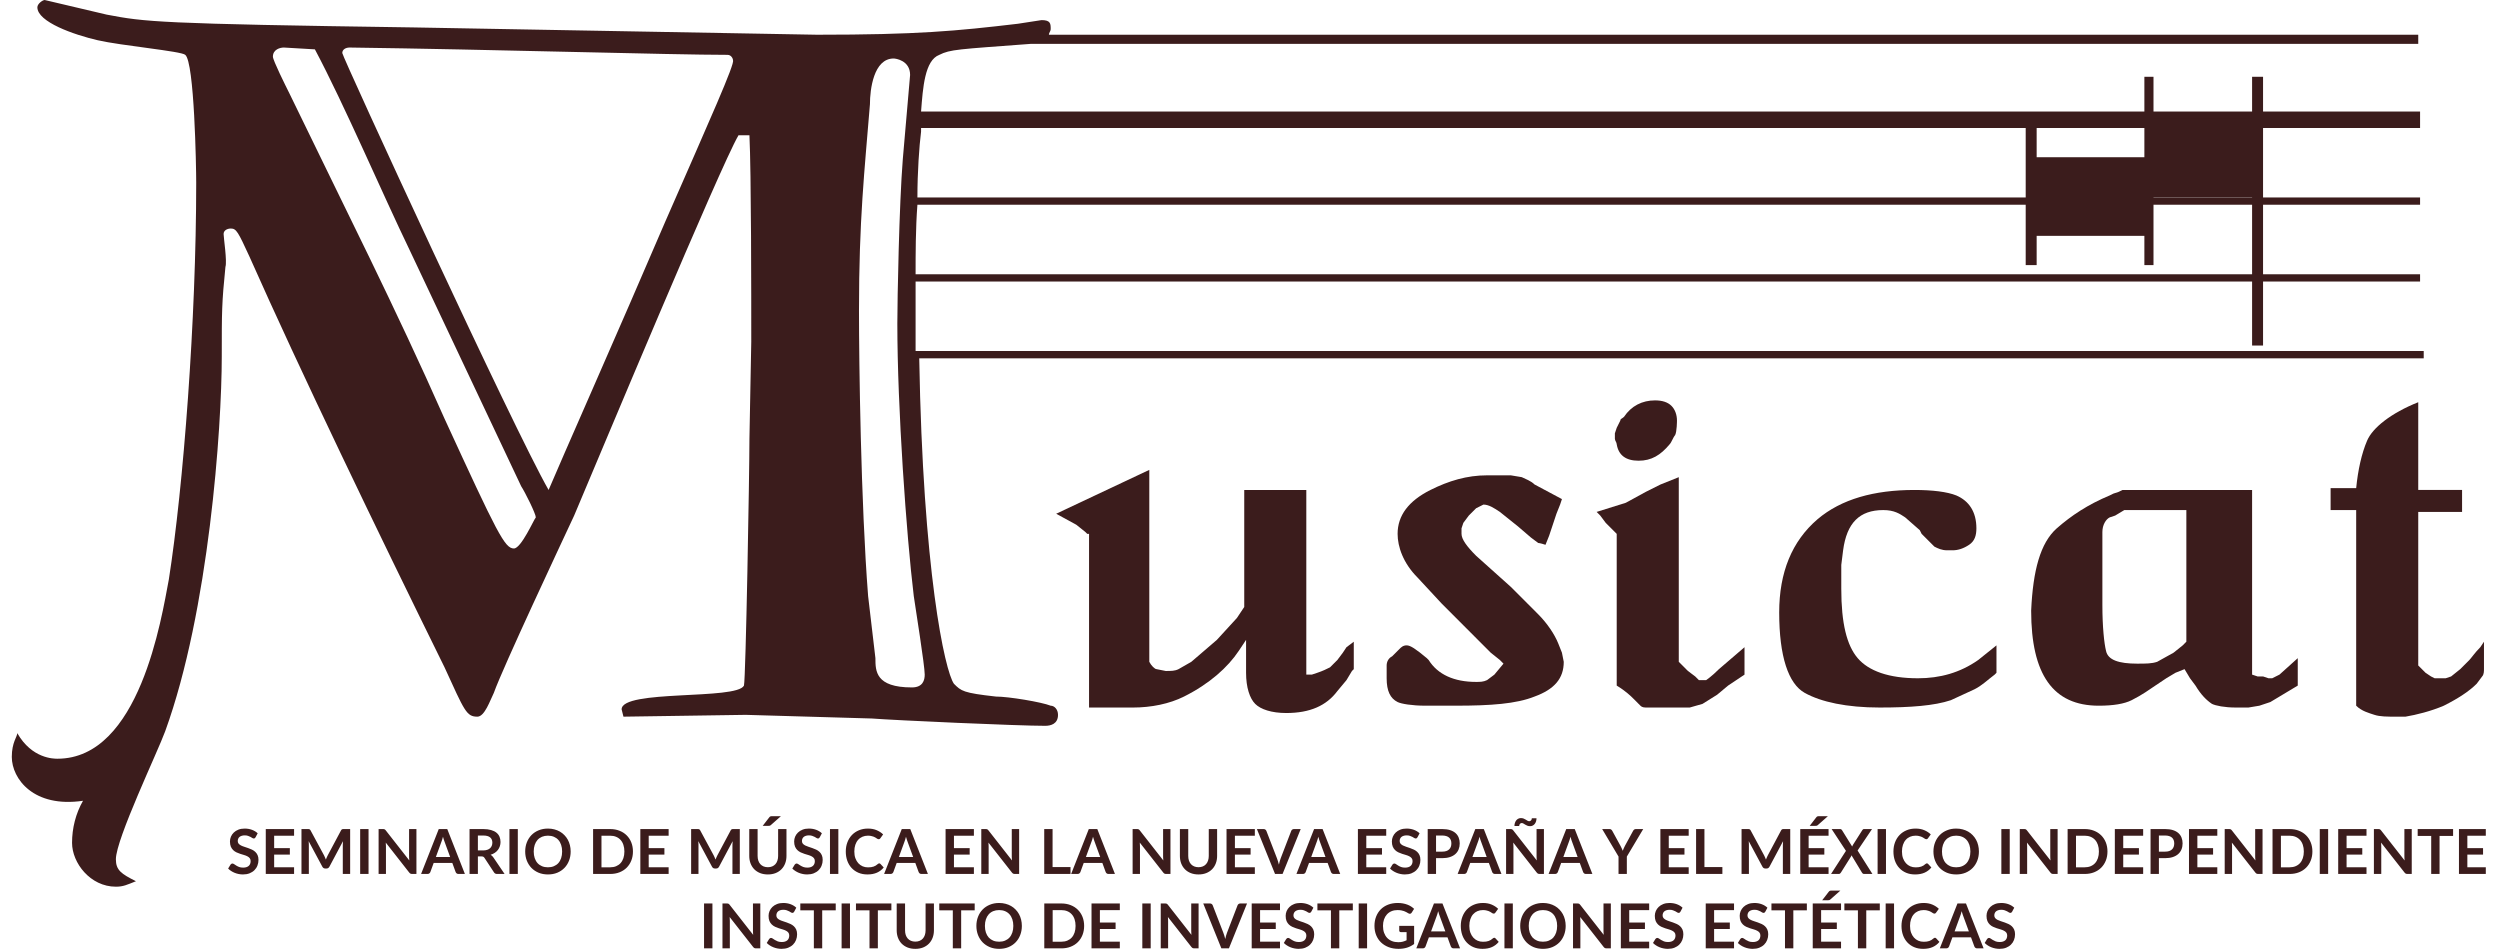 <svg width="168" height="64" viewBox="0 0 168 64" fill="none" xmlns="http://www.w3.org/2000/svg">
<g clip-path="url(#clip0_1495_18)">
<path d="M63.123 3.686C63.859 3.317 64.35 3.317 69.257 2.949C69.38 2.949 69.503 2.949 69.748 2.949H162.506V2.334H70.484C70.484 2.211 70.607 2.089 70.607 1.966C70.607 1.597 70.607 1.351 69.994 1.351L68.398 1.597C64.227 2.089 61.65 2.334 54.902 2.334L27.786 1.843C10.609 1.597 9.75 1.474 7.173 0.983L3.002 0C2.879 0 2.511 0.246 2.511 0.491C2.511 1.474 4.965 2.334 6.56 2.703C8.155 3.071 12.204 3.44 12.449 3.686C13.063 4.177 13.185 11.18 13.185 12.286C13.185 21.5 12.326 32.68 11.345 38.946C10.854 41.526 9.382 50.986 3.86 50.986C3.615 50.986 2.143 50.986 1.161 49.266C1.161 49.512 0.793 49.88 0.793 50.863C0.793 52.338 2.265 54.303 5.578 53.812C5.087 54.672 4.842 55.655 4.842 56.638C4.842 57.989 6.069 59.586 7.787 59.586C8.278 59.586 8.523 59.463 9.136 59.218C8.155 58.726 7.787 58.48 7.787 57.743C7.787 56.392 10.609 50.495 11.1 49.143C14.044 41.035 14.903 28.749 14.903 23.957C14.903 20.886 14.903 20.394 15.149 17.937C15.271 17.569 15.026 15.972 15.026 15.726C15.026 15.48 15.271 15.357 15.517 15.357C15.885 15.357 16.007 15.603 16.744 17.2C20.179 24.94 25.332 35.629 29.872 44.843C31.222 47.792 31.344 48.16 32.081 48.16C32.571 48.16 32.939 47.055 33.185 46.563C33.798 44.843 37.724 36.489 38.583 34.646C40.301 30.592 48.399 11.18 49.626 9.092H50.362C50.485 11.549 50.485 20.026 50.485 22.974L50.362 29.486C50.362 31.82 50.117 45.58 49.994 46.072C49.503 47.055 41.773 46.318 41.773 47.669L41.896 48.16L50.117 48.038L58.583 48.283C60.178 48.406 68.398 48.775 70.239 48.775C70.607 48.775 71.098 48.652 71.098 48.038C71.098 47.669 70.852 47.423 70.607 47.423C69.994 47.178 67.785 46.809 66.926 46.809C64.718 46.563 64.595 46.44 64.104 45.949C63.491 45.089 62.018 38.332 61.773 24.08H162.874V23.589H61.528C61.528 22.606 61.528 21.5 61.528 20.394C61.528 20.149 61.528 19.657 61.528 18.92H162.629V18.429H61.528C61.528 17.077 61.528 15.357 61.65 13.76H162.629V13.269H61.65C61.65 11.549 61.773 9.829 61.896 8.846C61.896 8.723 61.896 8.723 61.896 8.6H162.629V7.494H61.896C62.018 5.897 62.141 4.054 63.123 3.686ZM34.535 36.858C33.921 36.858 33.43 35.875 29.872 28.134C26.559 20.64 23.246 14.129 19.443 6.266C19.197 5.774 18.339 4.054 18.339 3.809C18.339 3.317 18.829 3.194 19.075 3.194L21.161 3.317C23.124 7.003 25.7 13.023 27.541 16.832L35.025 32.68C35.271 33.049 36.007 34.523 36.007 34.769C35.884 34.892 35.025 36.858 34.535 36.858ZM44.718 14.866C41.773 21.746 37.479 31.452 36.866 32.926C34.535 28.872 23.001 3.809 23.001 3.563C23.001 3.317 23.246 3.194 23.492 3.194C32.817 3.317 45.209 3.686 48.89 3.686C49.135 3.686 49.258 3.931 49.258 4.054C49.381 4.3 47.786 7.863 44.718 14.866ZM61.282 46.195C58.828 46.195 58.828 45.089 58.828 44.229L58.337 40.052C57.847 33.786 57.724 24.326 57.724 20.886C57.724 14.743 58.092 11.549 58.46 7.003C58.46 6.02 58.706 3.931 60.055 3.931C60.178 3.931 61.159 4.054 61.159 5.037L60.669 10.689C60.423 13.76 60.301 20.149 60.301 21.746C60.301 27.397 60.914 35.997 61.405 40.052C61.528 40.912 62.141 44.72 62.141 45.335C62.141 45.703 62.018 46.195 61.282 46.195Z" fill="#3B1C1C"/>
<path d="M77.233 31.575V44.475C77.356 44.721 77.6 44.967 77.723 44.967L78.337 45.09C78.705 45.09 78.95 45.09 79.196 44.967L80.055 44.475L80.914 43.738L81.772 43.001L83.122 41.527L83.613 40.789V32.927H87.784V45.335H88.152L88.521 45.212C88.889 45.09 89.134 44.967 89.379 44.844L89.87 44.352L90.239 43.861L90.484 43.492L90.974 43.124V44.967L90.852 45.09L90.484 45.704L89.87 46.441C89.134 47.424 88.029 47.915 86.435 47.915C85.453 47.915 84.717 47.67 84.349 47.301C83.981 46.932 83.736 46.195 83.736 45.212V44.721V44.23V43.001L83.245 43.738C82.509 44.844 81.281 45.95 79.564 46.809C78.582 47.301 77.356 47.547 76.128 47.547H73.184V35.875H73.061L72.938 35.752L72.325 35.261L70.975 34.524L77.233 31.575Z" fill="#3B1C1C"/>
<path d="M99.931 31.942H100.299H101.526L102.263 32.065C102.508 32.188 102.876 32.311 103.122 32.557L104.962 33.539L104.839 33.908L104.594 34.522L104.103 35.997L103.857 36.611C103.49 36.488 103.367 36.488 103.367 36.488L102.876 36.12L102.017 35.382L100.791 34.4C100.422 34.154 100.054 33.908 99.686 33.908L99.441 34.031L99.195 34.154L98.704 34.645L98.337 35.137L98.214 35.505V35.874C98.214 36.242 98.581 36.734 99.195 37.348L101.526 39.437L103.367 41.279C103.98 41.894 104.471 42.631 104.717 43.245L104.962 43.86L105.084 44.474C105.084 45.58 104.471 46.317 103.122 46.808C101.895 47.3 100.177 47.422 97.846 47.422H96.742H96.25H95.76C94.901 47.422 94.165 47.3 93.919 47.177C93.428 46.931 93.183 46.44 93.183 45.58V45.457V44.72C93.183 44.474 93.305 44.228 93.551 44.105L93.674 43.983L93.797 43.86L93.919 43.737L94.042 43.614C94.165 43.491 94.287 43.368 94.532 43.368C94.778 43.368 95.146 43.614 95.882 44.228L96.005 44.351C96.619 45.334 97.723 45.825 99.195 45.825C99.441 45.825 99.686 45.825 99.931 45.703L100.422 45.334L101.035 44.597L100.791 44.351L100.177 43.86L99.318 43L98.459 42.14L96.864 40.542L95.269 38.822C94.287 37.84 93.919 36.734 93.919 35.874C93.919 34.645 94.655 33.662 96.128 32.925C97.354 32.311 98.581 31.942 99.931 31.942Z" fill="#3B1C1C"/>
<path d="M108.52 29.118V29.486C108.52 29.609 108.643 29.732 108.643 29.855C108.765 30.592 109.256 30.96 110.115 30.96C110.974 30.96 111.587 30.592 112.201 29.855C112.324 29.732 112.447 29.363 112.569 29.241C112.692 28.995 112.692 28.258 112.692 28.258C112.692 27.889 112.569 27.52 112.324 27.275C112.078 27.029 111.71 26.906 111.22 26.906C110.36 26.906 109.624 27.275 109.133 28.012C109.01 28.135 108.888 28.135 108.888 28.258C108.888 28.258 108.765 28.503 108.643 28.749L108.52 29.118ZM115.513 44.966C115.023 45.458 114.655 45.703 114.655 45.703H114.164L113.919 45.458L113.428 45.089L112.814 44.475V32.066L111.587 32.558L110.606 33.049L109.256 33.786L107.293 34.401L107.416 34.523L107.538 34.646L107.906 35.138L108.643 35.875V46.072C109.256 46.441 109.624 46.809 109.747 46.932L110.237 47.423C110.36 47.546 110.483 47.546 110.729 47.546H111.833H113.551L114.409 47.301L115.391 46.686L116.127 46.072L117.231 45.335V43.492L115.513 44.966Z" fill="#3B1C1C"/>
<path d="M128.642 32.926C129.869 32.926 130.851 33.049 131.464 33.294C132.323 33.663 132.814 34.4 132.814 35.506C132.814 35.997 132.691 36.366 132.323 36.611C131.955 36.857 131.587 36.98 131.218 36.98H130.851C130.483 36.98 130.237 36.857 129.992 36.734L129.133 35.874L129.01 35.629L128.029 34.769C127.661 34.523 127.292 34.277 126.556 34.277C124.961 34.277 124.103 35.137 123.857 36.98L123.734 37.963V39.56C123.734 41.894 124.103 43.369 124.838 44.229C125.575 45.089 126.925 45.58 128.887 45.58C130.36 45.58 131.71 45.212 132.936 44.352L133.55 43.86L134.163 43.369V45.212L134.041 45.334C133.55 45.703 133.182 46.072 132.691 46.317L131.096 47.054C129.992 47.423 128.397 47.546 126.311 47.546C124.103 47.546 122.385 47.177 121.28 46.563C120.176 45.949 119.562 44.106 119.562 41.157C119.562 38.454 120.422 36.366 122.139 34.892C123.734 33.54 125.943 32.926 128.642 32.926Z" fill="#3B1C1C"/>
<path d="M138.212 35.506C139.194 34.646 140.298 33.909 141.77 33.294L142.016 33.172L142.384 33.049L142.63 32.926H151.341V45.334L151.709 45.457H152.077L152.445 45.58H152.691L153.181 45.334L154.409 44.229V46.072L152.568 47.177L151.832 47.423L151.095 47.546H150.237C149.5 47.546 148.887 47.423 148.642 47.3C148.273 47.054 147.906 46.686 147.537 46.072L147.169 45.58L146.801 44.966L146.188 45.212L145.574 45.58L145.206 45.826L144.838 46.072C144.47 46.317 143.979 46.686 143.243 47.054C142.752 47.3 142.016 47.423 141.035 47.423C137.967 47.423 136.494 45.334 136.494 41.034C136.617 38.331 137.108 36.489 138.212 35.506ZM142.139 34.646L141.77 34.769C141.525 34.892 141.28 35.26 141.28 35.752V40.666C141.28 42.14 141.403 43.246 141.525 43.737C141.648 44.352 142.384 44.597 143.611 44.597C144.224 44.597 144.592 44.597 144.961 44.474L146.065 43.86L146.678 43.369L146.923 43.123V34.277H142.752L142.139 34.646Z" fill="#3B1C1C"/>
<path d="M159.071 29.608C159.439 28.748 160.666 27.765 162.506 27.028V32.925H165.451V34.4H162.506V44.72L162.997 45.211L163.365 45.457L163.61 45.58H163.978H164.347L164.715 45.457L165.328 44.966L165.942 44.351C166.065 44.228 166.31 43.86 166.678 43.491L166.923 43.123V44.966C166.923 45.089 166.923 45.334 166.8 45.457L166.432 45.949C165.942 46.44 165.205 46.931 164.224 47.423C163.365 47.791 162.383 48.037 161.647 48.16H161.279H161.034C160.42 48.16 159.929 48.16 159.562 48.037C159.193 47.914 158.702 47.791 158.335 47.423V34.277H156.617V32.803H158.335C158.457 31.574 158.702 30.468 159.071 29.608Z" fill="#3B1C1C"/>
<path d="M152.077 10.566V5.16H151.341V7.986H144.715V5.16H144.102V10.566H136.863V8.6H136.127V17.815H136.863V15.849H144.102V17.815H144.715V13.269H151.341V23.22H152.077V15.849" fill="#3B1C1C"/>
<path d="M17.176 56.262C17.159 56.291 17.141 56.312 17.122 56.327C17.104 56.339 17.081 56.345 17.053 56.345C17.024 56.345 16.992 56.335 16.957 56.314C16.924 56.292 16.883 56.267 16.836 56.241C16.789 56.215 16.733 56.191 16.669 56.17C16.607 56.148 16.532 56.137 16.446 56.137C16.368 56.137 16.3 56.146 16.242 56.166C16.183 56.184 16.134 56.21 16.093 56.243C16.055 56.276 16.025 56.317 16.006 56.364C15.986 56.41 15.977 56.461 15.977 56.516C15.977 56.587 15.996 56.646 16.035 56.694C16.075 56.741 16.128 56.781 16.194 56.815C16.259 56.848 16.333 56.878 16.417 56.904C16.5 56.931 16.586 56.959 16.673 56.99C16.761 57.019 16.846 57.054 16.93 57.094C17.013 57.133 17.088 57.183 17.153 57.244C17.218 57.304 17.271 57.378 17.31 57.465C17.35 57.553 17.37 57.659 17.37 57.785C17.37 57.921 17.346 58.049 17.299 58.168C17.253 58.287 17.185 58.39 17.095 58.479C17.006 58.567 16.897 58.636 16.767 58.688C16.638 58.738 16.49 58.763 16.323 58.763C16.227 58.763 16.132 58.753 16.039 58.734C15.946 58.716 15.856 58.689 15.77 58.654C15.685 58.62 15.605 58.578 15.53 58.529C15.455 58.481 15.388 58.426 15.33 58.367L15.495 58.097C15.509 58.078 15.527 58.062 15.549 58.05C15.571 58.036 15.595 58.029 15.62 58.029C15.655 58.029 15.692 58.043 15.733 58.072C15.773 58.1 15.821 58.132 15.877 58.166C15.932 58.201 15.997 58.233 16.07 58.262C16.146 58.29 16.235 58.304 16.34 58.304C16.5 58.304 16.623 58.266 16.711 58.191C16.799 58.115 16.842 58.006 16.842 57.864C16.842 57.785 16.822 57.72 16.782 57.67C16.743 57.62 16.691 57.578 16.625 57.545C16.56 57.51 16.486 57.481 16.402 57.457C16.319 57.433 16.234 57.408 16.148 57.38C16.061 57.352 15.977 57.319 15.893 57.28C15.81 57.241 15.735 57.19 15.67 57.127C15.605 57.065 15.552 56.987 15.511 56.894C15.473 56.799 15.453 56.683 15.453 56.545C15.453 56.436 15.475 56.328 15.518 56.224C15.562 56.12 15.626 56.028 15.71 55.947C15.793 55.866 15.896 55.801 16.018 55.753C16.141 55.704 16.281 55.68 16.44 55.68C16.618 55.68 16.782 55.708 16.932 55.763C17.082 55.819 17.21 55.897 17.316 55.997L17.176 56.262ZM18.423 56.16V56.996H19.478V57.428H18.423V58.281H19.762V58.73H17.86V55.713H19.762V56.16H18.423ZM23.53 55.713V58.73H23.036V56.781C23.036 56.703 23.04 56.619 23.048 56.529L22.137 58.241C22.093 58.323 22.027 58.364 21.939 58.364H21.859C21.77 58.364 21.704 58.323 21.661 58.241L20.739 56.523C20.743 56.568 20.747 56.614 20.75 56.658C20.752 56.703 20.754 56.744 20.754 56.781V58.73H20.259V55.713H20.683C20.708 55.713 20.729 55.714 20.747 55.715C20.765 55.717 20.782 55.72 20.795 55.726C20.811 55.731 20.824 55.74 20.835 55.753C20.848 55.765 20.859 55.782 20.87 55.803L21.774 57.478C21.797 57.522 21.819 57.568 21.838 57.616C21.859 57.663 21.879 57.712 21.899 57.762C21.918 57.71 21.939 57.661 21.959 57.614C21.98 57.565 22.002 57.518 22.026 57.474L22.917 55.803C22.928 55.782 22.94 55.765 22.952 55.753C22.965 55.74 22.978 55.731 22.992 55.726C23.007 55.72 23.024 55.717 23.042 55.715C23.06 55.714 23.082 55.713 23.107 55.713H23.53ZM24.766 58.73H24.203V55.713H24.766V58.73ZM27.984 55.713V58.73H27.697C27.652 58.73 27.614 58.722 27.584 58.709C27.555 58.693 27.526 58.668 27.498 58.633L25.924 56.623C25.932 56.714 25.936 56.799 25.936 56.877V58.73H25.442V55.713H25.736C25.759 55.713 25.779 55.715 25.796 55.717C25.814 55.719 25.83 55.723 25.842 55.73C25.856 55.735 25.869 55.745 25.882 55.757C25.894 55.768 25.908 55.783 25.924 55.803L27.505 57.822C27.5 57.773 27.497 57.725 27.494 57.678C27.491 57.631 27.49 57.587 27.49 57.547V55.713H27.984ZM30.25 57.591L29.883 56.587C29.865 56.543 29.846 56.49 29.826 56.429C29.807 56.367 29.787 56.301 29.768 56.23C29.75 56.301 29.731 56.368 29.712 56.431C29.692 56.492 29.673 56.545 29.655 56.591L29.29 57.591H30.25ZM31.241 58.73H30.807C30.758 58.73 30.718 58.718 30.688 58.694C30.657 58.669 30.634 58.638 30.619 58.602L30.394 57.987H29.144L28.919 58.602C28.908 58.634 28.886 58.663 28.854 58.69C28.822 58.716 28.783 58.73 28.735 58.73H28.297L29.484 55.713H30.056L31.241 58.73ZM32.464 57.148C32.57 57.148 32.662 57.135 32.74 57.109C32.819 57.082 32.884 57.046 32.934 57C32.985 56.953 33.023 56.897 33.048 56.833C33.074 56.769 33.086 56.699 33.086 56.623C33.086 56.47 33.035 56.352 32.934 56.27C32.834 56.188 32.68 56.147 32.473 56.147H32.114V57.148H32.464ZM33.908 58.73H33.401C33.305 58.73 33.236 58.692 33.192 58.617L32.558 57.651C32.535 57.615 32.508 57.589 32.479 57.574C32.451 57.559 32.41 57.551 32.354 57.551H32.114V58.73H31.553V55.713H32.473C32.677 55.713 32.852 55.735 32.998 55.778C33.146 55.82 33.266 55.879 33.359 55.955C33.454 56.032 33.523 56.123 33.568 56.23C33.612 56.336 33.635 56.453 33.635 56.581C33.635 56.682 33.619 56.778 33.589 56.869C33.559 56.959 33.516 57.041 33.459 57.115C33.404 57.189 33.334 57.253 33.251 57.309C33.169 57.365 33.075 57.408 32.969 57.44C33.005 57.461 33.039 57.486 33.069 57.516C33.1 57.543 33.128 57.577 33.153 57.616L33.908 58.73ZM34.797 58.73H34.234V55.713H34.797V58.73ZM38.349 57.221C38.349 57.442 38.312 57.648 38.238 57.837C38.166 58.024 38.063 58.187 37.929 58.325C37.796 58.462 37.635 58.57 37.448 58.648C37.26 58.725 37.051 58.763 36.822 58.763C36.594 58.763 36.386 58.725 36.198 58.648C36.01 58.57 35.849 58.462 35.714 58.325C35.581 58.187 35.477 58.024 35.403 57.837C35.33 57.648 35.293 57.442 35.293 57.221C35.293 57 35.33 56.796 35.403 56.608C35.477 56.419 35.581 56.255 35.714 56.118C35.849 55.98 36.01 55.873 36.198 55.797C36.386 55.719 36.594 55.68 36.822 55.68C36.975 55.68 37.119 55.698 37.254 55.734C37.389 55.769 37.512 55.819 37.625 55.884C37.737 55.948 37.838 56.027 37.927 56.12C38.018 56.212 38.094 56.315 38.157 56.429C38.219 56.543 38.267 56.666 38.299 56.8C38.332 56.934 38.349 57.074 38.349 57.221ZM37.775 57.221C37.775 57.056 37.753 56.908 37.708 56.777C37.664 56.645 37.601 56.533 37.519 56.441C37.437 56.349 37.336 56.279 37.218 56.23C37.101 56.182 36.969 56.157 36.822 56.157C36.674 56.157 36.542 56.182 36.423 56.23C36.307 56.279 36.206 56.349 36.123 56.441C36.041 56.533 35.978 56.645 35.933 56.777C35.889 56.908 35.866 57.056 35.866 57.221C35.866 57.387 35.889 57.536 35.933 57.668C35.978 57.798 36.041 57.91 36.123 58.002C36.206 58.092 36.307 58.161 36.423 58.21C36.542 58.259 36.674 58.283 36.822 58.283C36.969 58.283 37.101 58.259 37.218 58.21C37.336 58.161 37.437 58.092 37.519 58.002C37.601 57.91 37.664 57.798 37.708 57.668C37.753 57.536 37.775 57.387 37.775 57.221ZM42.534 57.221C42.534 57.442 42.498 57.645 42.424 57.83C42.35 58.015 42.246 58.175 42.113 58.308C41.98 58.442 41.819 58.545 41.631 58.619C41.443 58.693 41.235 58.73 41.005 58.73H39.856V55.713H41.005C41.235 55.713 41.443 55.751 41.631 55.826C41.819 55.9 41.98 56.003 42.113 56.137C42.246 56.269 42.35 56.427 42.424 56.612C42.498 56.797 42.534 57 42.534 57.221ZM41.959 57.221C41.959 57.056 41.936 56.908 41.892 56.777C41.849 56.645 41.785 56.534 41.702 56.443C41.62 56.352 41.52 56.281 41.402 56.233C41.285 56.184 41.153 56.16 41.005 56.16H40.419V58.283H41.005C41.153 58.283 41.285 58.259 41.402 58.21C41.52 58.161 41.62 58.092 41.702 58.002C41.785 57.91 41.849 57.798 41.892 57.668C41.936 57.536 41.959 57.387 41.959 57.221ZM43.593 56.16V56.996H44.648V57.428H43.593V58.281H44.932V58.73H43.03V55.713H44.932V56.16H43.593ZM49.715 55.713V58.73H49.22V56.781C49.22 56.703 49.224 56.619 49.233 56.529L48.321 58.241C48.278 58.323 48.212 58.364 48.123 58.364H48.044C47.955 58.364 47.889 58.323 47.846 58.241L46.924 56.523C46.928 56.568 46.931 56.614 46.934 56.658C46.937 56.703 46.938 56.744 46.938 56.781V58.73H46.444V55.713H46.867C46.892 55.713 46.914 55.714 46.932 55.715C46.95 55.717 46.966 55.72 46.98 55.726C46.995 55.731 47.008 55.74 47.02 55.753C47.032 55.765 47.044 55.782 47.055 55.803L47.958 57.478C47.982 57.522 48.004 57.568 48.023 57.616C48.044 57.663 48.064 57.712 48.084 57.762C48.103 57.71 48.123 57.661 48.144 57.614C48.165 57.565 48.187 57.518 48.211 57.474L49.101 55.803C49.113 55.782 49.124 55.765 49.137 55.753C49.149 55.74 49.163 55.731 49.176 55.726C49.192 55.72 49.209 55.717 49.227 55.715C49.245 55.714 49.266 55.713 49.291 55.713H49.715ZM51.602 58.277C51.71 58.277 51.807 58.259 51.892 58.223C51.978 58.186 52.05 58.136 52.109 58.07C52.167 58.005 52.212 57.926 52.242 57.833C52.274 57.739 52.29 57.635 52.29 57.52V55.713H52.851V57.52C52.851 57.699 52.822 57.865 52.764 58.018C52.707 58.17 52.624 58.301 52.515 58.412C52.408 58.522 52.278 58.608 52.123 58.671C51.969 58.732 51.795 58.763 51.602 58.763C51.407 58.763 51.233 58.732 51.078 58.671C50.924 58.608 50.792 58.522 50.684 58.412C50.577 58.301 50.494 58.17 50.436 58.018C50.379 57.865 50.35 57.699 50.35 57.52V55.713H50.911V57.517C50.911 57.633 50.927 57.737 50.957 57.83C50.989 57.924 51.034 58.004 51.093 58.07C51.153 58.136 51.225 58.186 51.31 58.223C51.396 58.259 51.493 58.277 51.602 58.277ZM52.478 54.847L51.802 55.444C51.774 55.469 51.748 55.484 51.723 55.49C51.698 55.495 51.666 55.498 51.627 55.498H51.253L51.689 54.933C51.703 54.914 51.717 54.898 51.731 54.887C51.745 54.875 51.76 54.866 51.777 54.86C51.794 54.855 51.812 54.851 51.831 54.85C51.852 54.848 51.876 54.847 51.904 54.847H52.478ZM55.09 56.262C55.074 56.291 55.056 56.312 55.036 56.327C55.018 56.339 54.995 56.345 54.967 56.345C54.938 56.345 54.906 56.335 54.871 56.314C54.838 56.292 54.797 56.267 54.75 56.241C54.703 56.215 54.647 56.191 54.583 56.17C54.521 56.148 54.446 56.137 54.36 56.137C54.282 56.137 54.214 56.146 54.156 56.166C54.097 56.184 54.048 56.21 54.008 56.243C53.969 56.276 53.94 56.317 53.92 56.364C53.901 56.41 53.891 56.461 53.891 56.516C53.891 56.587 53.91 56.646 53.949 56.694C53.99 56.741 54.042 56.781 54.108 56.815C54.173 56.848 54.248 56.878 54.331 56.904C54.414 56.931 54.5 56.959 54.587 56.99C54.675 57.019 54.761 57.054 54.844 57.094C54.928 57.133 55.002 57.183 55.067 57.244C55.133 57.304 55.185 57.378 55.224 57.465C55.264 57.553 55.284 57.659 55.284 57.785C55.284 57.921 55.261 58.049 55.213 58.168C55.167 58.287 55.099 58.39 55.009 58.479C54.92 58.567 54.811 58.636 54.681 58.688C54.552 58.738 54.404 58.763 54.237 58.763C54.141 58.763 54.047 58.753 53.953 58.734C53.86 58.716 53.77 58.689 53.684 58.654C53.599 58.62 53.52 58.578 53.444 58.529C53.369 58.481 53.303 58.426 53.244 58.367L53.409 58.097C53.423 58.078 53.441 58.062 53.463 58.05C53.485 58.036 53.509 58.029 53.534 58.029C53.569 58.029 53.606 58.043 53.647 58.072C53.687 58.1 53.735 58.132 53.791 58.166C53.846 58.201 53.911 58.233 53.985 58.262C54.06 58.29 54.15 58.304 54.254 58.304C54.414 58.304 54.538 58.266 54.625 58.191C54.713 58.115 54.757 58.006 54.757 57.864C54.757 57.785 54.736 57.72 54.696 57.67C54.657 57.62 54.605 57.578 54.54 57.545C54.474 57.51 54.4 57.481 54.316 57.457C54.233 57.433 54.148 57.408 54.062 57.38C53.976 57.352 53.891 57.319 53.807 57.28C53.724 57.241 53.65 57.19 53.584 57.127C53.519 57.065 53.466 56.987 53.426 56.894C53.387 56.799 53.367 56.683 53.367 56.545C53.367 56.436 53.389 56.328 53.432 56.224C53.476 56.12 53.54 56.028 53.624 55.947C53.707 55.866 53.81 55.801 53.932 55.753C54.055 55.704 54.195 55.68 54.354 55.68C54.532 55.68 54.696 55.708 54.846 55.763C54.996 55.819 55.124 55.897 55.23 55.997L55.09 56.262ZM56.337 58.73H55.774V55.713H56.337V58.73ZM59.084 58.018C59.114 58.018 59.141 58.03 59.165 58.054L59.386 58.294C59.264 58.445 59.113 58.561 58.934 58.642C58.755 58.722 58.541 58.763 58.291 58.763C58.067 58.763 57.865 58.725 57.686 58.648C57.508 58.572 57.356 58.465 57.229 58.329C57.103 58.193 57.005 58.03 56.937 57.841C56.87 57.652 56.837 57.445 56.837 57.221C56.837 56.995 56.873 56.788 56.946 56.6C57.018 56.411 57.119 56.248 57.25 56.112C57.382 55.975 57.539 55.87 57.721 55.794C57.904 55.718 58.105 55.68 58.326 55.68C58.546 55.68 58.741 55.716 58.91 55.788C59.082 55.861 59.227 55.955 59.346 56.072L59.159 56.333C59.148 56.349 59.133 56.364 59.115 56.377C59.098 56.389 59.075 56.395 59.044 56.395C59.023 56.395 59.002 56.39 58.979 56.379C58.957 56.366 58.933 56.352 58.906 56.335C58.88 56.317 58.849 56.297 58.815 56.276C58.78 56.255 58.739 56.237 58.694 56.22C58.648 56.202 58.594 56.187 58.533 56.176C58.473 56.164 58.404 56.157 58.324 56.157C58.19 56.157 58.066 56.182 57.953 56.23C57.842 56.278 57.746 56.347 57.665 56.439C57.584 56.529 57.522 56.641 57.477 56.773C57.433 56.904 57.411 57.053 57.411 57.221C57.411 57.391 57.434 57.542 57.482 57.674C57.53 57.806 57.596 57.917 57.678 58.008C57.76 58.098 57.856 58.168 57.968 58.216C58.079 58.264 58.199 58.287 58.326 58.287C58.403 58.287 58.472 58.283 58.533 58.275C58.596 58.266 58.653 58.253 58.704 58.235C58.757 58.217 58.806 58.194 58.852 58.166C58.899 58.137 58.946 58.102 58.992 58.06C59.006 58.047 59.02 58.038 59.036 58.031C59.051 58.022 59.067 58.018 59.084 58.018ZM61.364 57.591L60.997 56.587C60.979 56.543 60.96 56.49 60.941 56.429C60.921 56.367 60.902 56.301 60.882 56.23C60.864 56.301 60.846 56.368 60.826 56.431C60.806 56.492 60.788 56.545 60.77 56.591L60.405 57.591H61.364ZM62.355 58.73H61.921C61.872 58.73 61.833 58.718 61.802 58.694C61.772 58.669 61.749 58.638 61.733 58.602L61.508 57.987H60.259L60.033 58.602C60.022 58.634 60.001 58.663 59.969 58.69C59.937 58.716 59.897 58.73 59.85 58.73H59.412L60.599 55.713H61.17L62.355 58.73ZM64.106 56.16V56.996H65.162V57.428H64.106V58.281H65.446V58.73H63.543V55.713H65.446V56.16H64.106ZM68.486 55.713V58.73H68.198C68.153 58.73 68.116 58.722 68.085 58.709C68.056 58.693 68.027 58.668 68 58.633L66.425 56.623C66.433 56.714 66.437 56.799 66.437 56.877V58.73H65.943V55.713H66.237C66.261 55.713 66.281 55.715 66.297 55.717C66.316 55.719 66.331 55.723 66.343 55.73C66.357 55.735 66.371 55.745 66.383 55.757C66.395 55.768 66.409 55.783 66.425 55.803L68.006 57.822C68.002 57.773 67.998 57.725 67.995 57.678C67.993 57.631 67.991 57.587 67.991 57.547V55.713H68.486ZM71.939 58.266V58.73H70.172V55.713H70.733V58.266H71.939ZM73.933 57.591L73.566 56.587C73.548 56.543 73.529 56.49 73.51 56.429C73.49 56.367 73.471 56.301 73.451 56.23C73.433 56.301 73.414 56.368 73.395 56.431C73.375 56.492 73.356 56.545 73.338 56.591L72.973 57.591H73.933ZM74.924 58.73H74.49C74.441 58.73 74.402 58.718 74.371 58.694C74.34 58.669 74.317 58.638 74.302 58.602L74.077 57.987H72.827L72.602 58.602C72.591 58.634 72.569 58.663 72.537 58.69C72.505 58.716 72.466 58.73 72.418 58.73H71.981L73.167 55.713H73.739L74.924 58.73ZM78.655 55.713V58.73H78.367C78.322 58.73 78.285 58.722 78.254 58.709C78.225 58.693 78.197 58.668 78.169 58.633L76.594 56.623C76.602 56.714 76.606 56.799 76.606 56.877V58.73H76.112V55.713H76.406C76.43 55.713 76.45 55.715 76.467 55.717C76.485 55.719 76.5 55.723 76.513 55.73C76.526 55.735 76.54 55.745 76.552 55.757C76.565 55.768 76.579 55.783 76.594 55.803L78.175 57.822C78.171 57.773 78.167 57.725 78.165 57.678C78.162 57.631 78.16 57.587 78.16 57.547V55.713H78.655ZM80.54 58.277C80.649 58.277 80.746 58.259 80.83 58.223C80.917 58.186 80.989 58.136 81.047 58.07C81.106 58.005 81.15 57.926 81.181 57.833C81.213 57.739 81.229 57.635 81.229 57.52V55.713H81.79V57.52C81.79 57.699 81.761 57.865 81.702 58.018C81.645 58.17 81.563 58.301 81.454 58.412C81.347 58.522 81.216 58.608 81.062 58.671C80.908 58.732 80.734 58.763 80.54 58.763C80.346 58.763 80.171 58.732 80.017 58.671C79.863 58.608 79.731 58.522 79.623 58.412C79.516 58.301 79.433 58.17 79.374 58.018C79.317 57.865 79.289 57.699 79.289 57.52V55.713H79.85V57.517C79.85 57.633 79.865 57.737 79.896 57.83C79.928 57.924 79.973 58.004 80.031 58.07C80.091 58.136 80.164 58.186 80.249 58.223C80.335 58.259 80.432 58.277 80.54 58.277ZM82.986 56.16V56.996H84.041V57.428H82.986V58.281H84.325V58.73H82.423V55.713H84.325V56.16H82.986ZM87.407 55.713L86.189 58.73H85.682L84.464 55.713H84.914C84.963 55.713 85.003 55.725 85.033 55.749C85.064 55.772 85.087 55.803 85.102 55.84L85.813 57.68C85.837 57.74 85.859 57.806 85.88 57.878C85.902 57.949 85.923 58.024 85.943 58.102C85.959 58.024 85.977 57.949 85.997 57.878C86.016 57.806 86.038 57.74 86.062 57.68L86.769 55.84C86.78 55.808 86.801 55.779 86.833 55.753C86.867 55.726 86.907 55.713 86.954 55.713H87.407ZM89.073 57.591L88.705 56.587C88.687 56.543 88.669 56.49 88.649 56.429C88.63 56.367 88.61 56.301 88.591 56.23C88.573 56.301 88.554 56.368 88.534 56.431C88.515 56.492 88.496 56.545 88.478 56.591L88.113 57.591H89.073ZM90.063 58.73H89.629C89.581 58.73 89.541 58.718 89.511 58.694C89.48 58.669 89.457 58.638 89.442 58.602L89.216 57.987H87.967L87.742 58.602C87.731 58.634 87.709 58.663 87.677 58.69C87.645 58.716 87.605 58.73 87.558 58.73H87.12L88.307 55.713H88.879L90.063 58.73ZM91.815 56.16V56.996H92.87V57.428H91.815V58.281H93.154V58.73H91.251V55.713H93.154V56.16H91.815ZM95.257 56.262C95.241 56.291 95.223 56.312 95.203 56.327C95.185 56.339 95.162 56.345 95.134 56.345C95.105 56.345 95.073 56.335 95.038 56.314C95.005 56.292 94.965 56.267 94.917 56.241C94.87 56.215 94.814 56.191 94.751 56.17C94.688 56.148 94.614 56.137 94.527 56.137C94.449 56.137 94.381 56.146 94.323 56.166C94.264 56.184 94.215 56.21 94.175 56.243C94.136 56.276 94.107 56.317 94.087 56.364C94.068 56.41 94.058 56.461 94.058 56.516C94.058 56.587 94.078 56.646 94.116 56.694C94.157 56.741 94.21 56.781 94.275 56.815C94.34 56.848 94.415 56.878 94.498 56.904C94.582 56.931 94.667 56.959 94.755 56.99C94.842 57.019 94.928 57.054 95.011 57.094C95.095 57.133 95.169 57.183 95.234 57.244C95.3 57.304 95.352 57.378 95.391 57.465C95.431 57.553 95.451 57.659 95.451 57.785C95.451 57.921 95.428 58.049 95.38 58.168C95.335 58.287 95.266 58.39 95.176 58.479C95.087 58.567 94.978 58.636 94.849 58.688C94.719 58.738 94.571 58.763 94.404 58.763C94.308 58.763 94.214 58.753 94.121 58.734C94.027 58.716 93.938 58.689 93.852 58.654C93.767 58.62 93.687 58.578 93.612 58.529C93.537 58.481 93.47 58.426 93.411 58.367L93.576 58.097C93.59 58.078 93.608 58.062 93.63 58.05C93.653 58.036 93.676 58.029 93.701 58.029C93.736 58.029 93.774 58.043 93.814 58.072C93.854 58.1 93.902 58.132 93.958 58.166C94.013 58.201 94.078 58.233 94.152 58.262C94.227 58.29 94.317 58.304 94.421 58.304C94.581 58.304 94.705 58.266 94.792 58.191C94.88 58.115 94.924 58.006 94.924 57.864C94.924 57.785 94.903 57.72 94.863 57.67C94.824 57.62 94.772 57.578 94.707 57.545C94.641 57.51 94.567 57.481 94.484 57.457C94.4 57.433 94.315 57.408 94.229 57.38C94.143 57.352 94.058 57.319 93.975 57.28C93.891 57.241 93.817 57.19 93.751 57.127C93.686 57.065 93.633 56.987 93.593 56.894C93.554 56.799 93.534 56.683 93.534 56.545C93.534 56.436 93.556 56.328 93.599 56.224C93.644 56.12 93.707 56.028 93.791 55.947C93.874 55.866 93.977 55.801 94.1 55.753C94.222 55.704 94.362 55.68 94.521 55.68C94.699 55.68 94.863 55.708 95.013 55.763C95.163 55.819 95.291 55.897 95.397 55.997L95.257 56.262ZM96.921 57.23C97.024 57.23 97.114 57.217 97.19 57.192C97.267 57.166 97.33 57.129 97.38 57.082C97.432 57.033 97.47 56.974 97.495 56.906C97.52 56.837 97.532 56.76 97.532 56.675C97.532 56.594 97.52 56.521 97.495 56.456C97.47 56.39 97.432 56.335 97.382 56.289C97.332 56.243 97.269 56.208 97.192 56.185C97.116 56.16 97.026 56.147 96.921 56.147H96.502V57.23H96.921ZM96.921 55.713C97.123 55.713 97.297 55.737 97.445 55.784C97.592 55.831 97.714 55.897 97.81 55.982C97.906 56.067 97.977 56.169 98.023 56.287C98.07 56.405 98.094 56.534 98.094 56.675C98.094 56.821 98.069 56.955 98.021 57.077C97.972 57.198 97.899 57.303 97.802 57.39C97.704 57.478 97.582 57.546 97.434 57.595C97.288 57.643 97.117 57.668 96.921 57.668H96.502V58.73H95.941V55.713H96.921ZM99.906 57.591L99.539 56.587C99.52 56.543 99.502 56.49 99.482 56.429C99.463 56.367 99.443 56.301 99.424 56.23C99.406 56.301 99.387 56.368 99.368 56.431C99.348 56.492 99.329 56.545 99.311 56.591L98.946 57.591H99.906ZM100.897 58.73H100.463C100.414 58.73 100.374 58.718 100.344 58.694C100.313 58.669 100.29 58.638 100.275 58.602L100.05 57.987H98.8L98.575 58.602C98.564 58.634 98.542 58.663 98.51 58.69C98.478 58.716 98.439 58.73 98.391 58.73H97.953L99.14 55.713H99.712L100.897 58.73ZM103.752 55.713V58.73H103.464C103.419 58.73 103.382 58.722 103.351 58.709C103.322 58.693 103.293 58.668 103.266 58.633L101.691 56.623C101.699 56.714 101.703 56.799 101.703 56.877V58.73H101.209V55.713H101.503C101.527 55.713 101.547 55.715 101.563 55.717C101.581 55.719 101.597 55.723 101.609 55.73C101.623 55.735 101.636 55.745 101.649 55.757C101.661 55.768 101.675 55.783 101.691 55.803L103.272 57.822C103.268 57.773 103.264 57.725 103.261 57.678C103.259 57.631 103.257 57.587 103.257 57.547V55.713H103.752ZM102.759 55.185C102.789 55.185 102.816 55.179 102.838 55.167C102.862 55.154 102.88 55.139 102.894 55.121C102.91 55.101 102.921 55.08 102.928 55.058C102.935 55.035 102.938 55.012 102.938 54.989H103.253C103.253 55.059 103.243 55.126 103.224 55.19C103.206 55.252 103.178 55.309 103.14 55.359C103.104 55.407 103.059 55.446 103.005 55.475C102.952 55.505 102.891 55.519 102.821 55.519C102.75 55.519 102.688 55.508 102.636 55.486C102.584 55.464 102.537 55.44 102.494 55.415C102.451 55.389 102.411 55.364 102.375 55.342C102.34 55.32 102.304 55.309 102.266 55.309C102.234 55.309 102.207 55.315 102.185 55.327C102.163 55.34 102.145 55.356 102.131 55.375C102.117 55.395 102.106 55.416 102.099 55.44C102.093 55.464 102.089 55.486 102.089 55.509H101.77C101.77 55.441 101.78 55.375 101.799 55.311C101.819 55.245 101.846 55.188 101.883 55.139C101.92 55.09 101.965 55.05 102.018 55.021C102.072 54.99 102.134 54.975 102.204 54.975C102.275 54.975 102.337 54.986 102.389 55.008C102.442 55.03 102.49 55.055 102.531 55.081C102.573 55.106 102.612 55.13 102.648 55.152C102.684 55.174 102.721 55.185 102.759 55.185ZM106.017 57.591L105.65 56.587C105.632 56.543 105.613 56.49 105.594 56.429C105.574 56.367 105.555 56.301 105.535 56.23C105.517 56.301 105.498 56.368 105.479 56.431C105.459 56.492 105.441 56.545 105.422 56.591L105.057 57.591H106.017ZM107.008 58.73H106.574C106.525 58.73 106.486 58.718 106.455 58.694C106.424 58.669 106.401 58.638 106.386 58.602L106.161 57.987H104.911L104.686 58.602C104.675 58.634 104.653 58.663 104.621 58.69C104.589 58.716 104.55 58.73 104.503 58.73H104.065L105.251 55.713H105.823L107.008 58.73ZM109.324 57.561V58.73H108.765V57.561L107.666 55.713H108.16C108.209 55.713 108.247 55.725 108.275 55.749C108.304 55.772 108.329 55.802 108.348 55.838L108.899 56.846C108.931 56.906 108.959 56.962 108.982 57.015C109.007 57.068 109.03 57.12 109.049 57.173C109.067 57.12 109.088 57.068 109.112 57.015C109.135 56.962 109.162 56.906 109.193 56.846L109.742 55.838C109.757 55.808 109.78 55.779 109.81 55.753C109.841 55.726 109.88 55.713 109.927 55.713H110.424L109.324 57.561ZM112.141 56.16V56.996H113.196V57.428H112.141V58.281H113.48V58.73H111.578V55.713H113.48V56.16H112.141ZM115.744 58.266V58.73H113.977V55.713H114.538V58.266H115.744ZM120.304 55.713V58.73H119.809V56.781C119.809 56.703 119.813 56.619 119.822 56.529L118.91 58.241C118.867 58.323 118.801 58.364 118.712 58.364H118.633C118.544 58.364 118.478 58.323 118.435 58.241L117.513 56.523C117.517 56.568 117.52 56.614 117.523 56.658C117.526 56.703 117.527 56.744 117.527 56.781V58.73H117.033V55.713H117.456C117.481 55.713 117.503 55.714 117.521 55.715C117.539 55.717 117.555 55.72 117.569 55.726C117.584 55.731 117.597 55.74 117.609 55.753C117.621 55.765 117.633 55.782 117.644 55.803L118.547 57.478C118.571 57.522 118.592 57.568 118.612 57.616C118.633 57.663 118.653 57.712 118.672 57.762C118.692 57.71 118.712 57.661 118.733 57.614C118.754 57.565 118.776 57.518 118.8 57.474L119.69 55.803C119.701 55.782 119.713 55.765 119.726 55.753C119.738 55.74 119.752 55.731 119.765 55.726C119.781 55.72 119.797 55.717 119.816 55.715C119.834 55.714 119.855 55.713 119.88 55.713H120.304ZM121.54 56.16V56.996H122.595V57.428H121.54V58.281H122.879V58.73H120.977V55.713H122.879V56.16H121.54ZM122.835 54.847L122.159 55.444C122.132 55.469 122.105 55.484 122.08 55.49C122.055 55.495 122.023 55.498 121.984 55.498H121.611L122.047 54.933C122.061 54.914 122.075 54.898 122.088 54.887C122.102 54.875 122.118 54.866 122.134 54.86C122.151 54.855 122.169 54.851 122.189 54.85C122.209 54.848 122.234 54.847 122.262 54.847H122.835ZM125.827 58.73H125.268C125.229 58.73 125.198 58.72 125.174 58.7C125.152 58.681 125.134 58.659 125.12 58.633L124.421 57.476C124.41 57.511 124.397 57.541 124.382 57.566L123.712 58.633C123.695 58.657 123.676 58.679 123.654 58.7C123.633 58.72 123.605 58.73 123.57 58.73H123.047L124.048 57.178L123.086 55.713H123.645C123.684 55.713 123.712 55.719 123.729 55.73C123.747 55.74 123.764 55.756 123.779 55.78L124.465 56.886C124.479 56.851 124.496 56.816 124.515 56.781L125.145 55.79C125.161 55.764 125.177 55.745 125.195 55.732C125.213 55.719 125.236 55.713 125.264 55.713H125.8L124.83 57.155L125.827 58.73ZM126.738 58.73H126.175V55.713H126.738V58.73ZM129.485 58.018C129.516 58.018 129.543 58.03 129.567 58.054L129.788 58.294C129.665 58.445 129.514 58.561 129.335 58.642C129.157 58.722 128.943 58.763 128.692 58.763C128.469 58.763 128.267 58.725 128.088 58.648C127.91 58.572 127.757 58.465 127.631 58.329C127.504 58.193 127.407 58.03 127.339 57.841C127.272 57.652 127.239 57.445 127.239 57.221C127.239 56.995 127.275 56.788 127.347 56.6C127.419 56.411 127.521 56.248 127.652 56.112C127.784 55.975 127.941 55.87 128.123 55.794C128.305 55.718 128.507 55.68 128.728 55.68C128.948 55.68 129.142 55.716 129.312 55.788C129.483 55.861 129.628 55.955 129.748 56.072L129.56 56.333C129.549 56.349 129.535 56.364 129.516 56.377C129.5 56.389 129.476 56.395 129.446 56.395C129.425 56.395 129.403 56.39 129.381 56.379C129.359 56.366 129.334 56.352 129.308 56.335C129.281 56.317 129.251 56.297 129.216 56.276C129.181 56.255 129.141 56.237 129.095 56.22C129.049 56.202 128.996 56.187 128.934 56.176C128.875 56.164 128.805 56.157 128.726 56.157C128.591 56.157 128.467 56.182 128.355 56.23C128.243 56.278 128.147 56.347 128.067 56.439C127.986 56.529 127.923 56.641 127.879 56.773C127.834 56.904 127.812 57.053 127.812 57.221C127.812 57.391 127.836 57.542 127.883 57.674C127.932 57.806 127.997 57.917 128.079 58.008C128.161 58.098 128.258 58.168 128.369 58.216C128.48 58.264 128.6 58.287 128.728 58.287C128.804 58.287 128.873 58.283 128.934 58.275C128.997 58.266 129.054 58.253 129.106 58.235C129.158 58.217 129.208 58.194 129.254 58.166C129.301 58.137 129.347 58.102 129.393 58.06C129.407 58.047 129.422 58.038 129.437 58.031C129.452 58.022 129.468 58.018 129.485 58.018ZM132.983 57.221C132.983 57.442 132.947 57.648 132.873 57.837C132.8 58.024 132.698 58.187 132.564 58.325C132.431 58.462 132.27 58.57 132.082 58.648C131.894 58.725 131.686 58.763 131.456 58.763C131.228 58.763 131.02 58.725 130.833 58.648C130.645 58.57 130.484 58.462 130.349 58.325C130.215 58.187 130.112 58.024 130.038 57.837C129.964 57.648 129.927 57.442 129.927 57.221C129.927 57 129.964 56.796 130.038 56.608C130.112 56.419 130.215 56.255 130.349 56.118C130.484 55.98 130.645 55.873 130.833 55.797C131.02 55.719 131.228 55.68 131.456 55.68C131.609 55.68 131.753 55.698 131.888 55.734C132.023 55.769 132.147 55.819 132.26 55.884C132.372 55.948 132.473 56.027 132.562 56.12C132.652 56.212 132.729 56.315 132.791 56.429C132.854 56.543 132.901 56.666 132.933 56.8C132.967 56.934 132.983 57.074 132.983 57.221ZM132.41 57.221C132.41 57.056 132.387 56.908 132.343 56.777C132.298 56.645 132.235 56.533 132.153 56.441C132.071 56.349 131.971 56.279 131.853 56.23C131.736 56.182 131.604 56.157 131.456 56.157C131.309 56.157 131.176 56.182 131.058 56.23C130.941 56.279 130.841 56.349 130.758 56.441C130.676 56.533 130.612 56.645 130.568 56.777C130.523 56.908 130.501 57.056 130.501 57.221C130.501 57.387 130.523 57.536 130.568 57.668C130.612 57.798 130.676 57.91 130.758 58.002C130.841 58.092 130.941 58.161 131.058 58.21C131.176 58.259 131.309 58.283 131.456 58.283C131.604 58.283 131.736 58.259 131.853 58.21C131.971 58.161 132.071 58.092 132.153 58.002C132.235 57.91 132.298 57.798 132.343 57.668C132.387 57.536 132.41 57.387 132.41 57.221ZM135.054 58.73H134.491V55.713H135.054V58.73ZM138.272 55.713V58.73H137.984C137.94 58.73 137.902 58.722 137.871 58.709C137.842 58.693 137.814 58.668 137.786 58.633L136.211 56.623C136.219 56.714 136.224 56.799 136.224 56.877V58.73H135.729V55.713H136.023C136.047 55.713 136.067 55.715 136.084 55.717C136.102 55.719 136.117 55.723 136.13 55.73C136.144 55.735 136.157 55.745 136.169 55.757C136.182 55.768 136.196 55.783 136.211 55.803L137.792 57.822C137.788 57.773 137.785 57.725 137.782 57.678C137.779 57.631 137.778 57.587 137.778 57.547V55.713H138.272ZM141.622 57.221C141.622 57.442 141.585 57.645 141.512 57.83C141.438 58.015 141.334 58.175 141.201 58.308C141.067 58.442 140.907 58.545 140.719 58.619C140.531 58.693 140.323 58.73 140.093 58.73H138.944V55.713H140.093C140.323 55.713 140.531 55.751 140.719 55.826C140.907 55.9 141.067 56.003 141.201 56.137C141.334 56.269 141.438 56.427 141.512 56.612C141.585 56.797 141.622 57 141.622 57.221ZM141.046 57.221C141.046 57.056 141.024 56.908 140.98 56.777C140.936 56.645 140.873 56.534 140.79 56.443C140.708 56.352 140.608 56.281 140.489 56.233C140.373 56.184 140.24 56.16 140.093 56.16H139.507V58.283H140.093C140.24 58.283 140.373 58.259 140.489 58.21C140.608 58.161 140.708 58.092 140.79 58.002C140.873 57.91 140.936 57.798 140.98 57.668C141.024 57.536 141.046 57.387 141.046 57.221ZM142.681 56.16V56.996H143.736V57.428H142.681V58.281H144.02V58.73H142.117V55.713H144.02V56.16H142.681ZM145.498 57.23C145.6 57.23 145.69 57.217 145.767 57.192C145.843 57.166 145.906 57.129 145.956 57.082C146.008 57.033 146.046 56.974 146.071 56.906C146.096 56.837 146.109 56.76 146.109 56.675C146.109 56.594 146.096 56.521 146.071 56.456C146.046 56.39 146.009 56.335 145.959 56.289C145.908 56.243 145.845 56.208 145.769 56.185C145.692 56.16 145.602 56.147 145.498 56.147H145.078V57.23H145.498ZM145.498 55.713C145.699 55.713 145.874 55.737 146.021 55.784C146.169 55.831 146.29 55.897 146.386 55.982C146.482 56.067 146.553 56.169 146.599 56.287C146.646 56.405 146.67 56.534 146.67 56.675C146.67 56.821 146.646 56.955 146.597 57.077C146.548 57.198 146.475 57.303 146.378 57.39C146.28 57.478 146.158 57.546 146.011 57.595C145.865 57.643 145.694 57.668 145.498 57.668H145.078V58.73H144.517V55.713H145.498ZM147.663 56.16V56.996H148.719V57.428H147.663V58.281H149.003V58.73H147.1V55.713H149.003V56.16H147.663ZM152.043 55.713V58.73H151.755C151.71 58.73 151.673 58.722 151.642 58.709C151.613 58.693 151.584 58.668 151.557 58.633L149.982 56.623C149.99 56.714 149.994 56.799 149.994 56.877V58.73H149.5V55.713H149.794C149.818 55.713 149.838 55.715 149.854 55.717C149.873 55.719 149.888 55.723 149.9 55.73C149.914 55.735 149.927 55.745 149.94 55.757C149.952 55.768 149.966 55.783 149.982 55.803L151.563 57.822C151.559 57.773 151.555 57.725 151.552 57.678C151.55 57.631 151.548 57.587 151.548 57.547V55.713H152.043ZM155.393 57.221C155.393 57.442 155.356 57.645 155.282 57.83C155.208 58.015 155.105 58.175 154.971 58.308C154.838 58.442 154.677 58.545 154.49 58.619C154.302 58.693 154.093 58.73 153.864 58.73H152.714V55.713H153.864C154.093 55.713 154.302 55.751 154.49 55.826C154.677 55.9 154.838 56.003 154.971 56.137C155.105 56.269 155.208 56.427 155.282 56.612C155.356 56.797 155.393 57 155.393 57.221ZM154.817 57.221C154.817 57.056 154.795 56.908 154.75 56.777C154.707 56.645 154.644 56.534 154.56 56.443C154.478 56.352 154.378 56.281 154.26 56.233C154.143 56.184 154.011 56.16 153.864 56.16H153.278V58.283H153.864C154.011 58.283 154.143 58.259 154.26 58.21C154.378 58.161 154.478 58.092 154.56 58.002C154.644 57.91 154.707 57.798 154.75 57.668C154.795 57.536 154.817 57.387 154.817 57.221ZM156.451 58.73H155.888V55.713H156.451V58.73ZM157.69 56.16V56.996H158.745V57.428H157.69V58.281H159.029V58.73H157.127V55.713H159.029V56.16H157.69ZM162.069 55.713V58.73H161.781C161.737 58.73 161.699 58.722 161.669 58.709C161.639 58.693 161.611 58.668 161.583 58.633L160.008 56.623C160.017 56.714 160.021 56.799 160.021 56.877V58.73H159.526V55.713H159.82C159.844 55.713 159.864 55.715 159.881 55.717C159.899 55.719 159.914 55.723 159.927 55.73C159.941 55.735 159.954 55.745 159.966 55.757C159.979 55.768 159.993 55.783 160.008 55.803L161.589 57.822C161.585 57.773 161.582 57.725 161.579 57.678C161.576 57.631 161.575 57.587 161.575 57.547V55.713H162.069ZM164.848 56.174H163.938V58.73H163.377V56.174H162.468V55.713H164.848V56.174ZM165.806 56.16V56.996H166.861V57.428H165.806V58.281H167.145V58.73H165.242V55.713H167.145V56.16H165.806ZM47.875 63.73H47.312V60.713H47.875V63.73ZM51.093 60.713V63.73H50.805C50.761 63.73 50.723 63.722 50.693 63.709C50.663 63.693 50.635 63.668 50.607 63.633L49.032 61.623C49.04 61.714 49.045 61.799 49.045 61.877V63.73H48.55V60.713H48.844C48.868 60.713 48.888 60.715 48.905 60.717C48.923 60.719 48.938 60.723 48.951 60.73C48.965 60.735 48.978 60.745 48.99 60.757C49.003 60.768 49.017 60.783 49.032 60.803L50.613 62.822C50.609 62.773 50.606 62.725 50.603 62.678C50.6 62.631 50.599 62.587 50.599 62.547V60.713H51.093ZM53.371 61.262C53.354 61.291 53.336 61.312 53.317 61.327C53.299 61.339 53.276 61.345 53.248 61.345C53.219 61.345 53.187 61.335 53.152 61.314C53.118 61.292 53.078 61.267 53.031 61.241C52.984 61.215 52.928 61.191 52.864 61.17C52.801 61.148 52.727 61.137 52.641 61.137C52.563 61.137 52.495 61.146 52.436 61.166C52.378 61.184 52.329 61.21 52.288 61.243C52.249 61.276 52.22 61.317 52.201 61.364C52.181 61.41 52.172 61.461 52.172 61.516C52.172 61.587 52.191 61.646 52.23 61.694C52.27 61.741 52.323 61.781 52.389 61.815C52.454 61.848 52.528 61.878 52.612 61.904C52.695 61.931 52.781 61.959 52.868 61.99C52.956 62.019 53.041 62.054 53.125 62.094C53.208 62.133 53.283 62.183 53.348 62.244C53.413 62.304 53.465 62.378 53.505 62.465C53.545 62.553 53.565 62.659 53.565 62.785C53.565 62.921 53.541 63.049 53.494 63.168C53.448 63.287 53.38 63.39 53.29 63.479C53.201 63.567 53.091 63.636 52.962 63.688C52.833 63.738 52.685 63.763 52.518 63.763C52.422 63.763 52.327 63.753 52.234 63.734C52.141 63.716 52.051 63.689 51.965 63.654C51.88 63.62 51.8 63.578 51.725 63.529C51.65 63.481 51.583 63.426 51.525 63.367L51.69 63.097C51.704 63.078 51.722 63.062 51.744 63.05C51.766 63.036 51.79 63.029 51.815 63.029C51.85 63.029 51.887 63.043 51.928 63.072C51.968 63.1 52.016 63.132 52.071 63.166C52.127 63.201 52.192 63.233 52.265 63.262C52.34 63.29 52.43 63.304 52.535 63.304C52.694 63.304 52.818 63.266 52.906 63.191C52.993 63.115 53.037 63.006 53.037 62.864C53.037 62.785 53.017 62.72 52.977 62.67C52.938 62.62 52.886 62.578 52.82 62.545C52.755 62.51 52.681 62.481 52.597 62.457C52.514 62.433 52.429 62.408 52.343 62.38C52.256 62.352 52.172 62.319 52.088 62.28C52.005 62.241 51.93 62.19 51.865 62.127C51.8 62.065 51.747 61.987 51.706 61.894C51.667 61.799 51.648 61.683 51.648 61.545C51.648 61.436 51.669 61.328 51.713 61.224C51.757 61.12 51.821 61.028 51.904 60.947C51.988 60.866 52.091 60.801 52.213 60.753C52.336 60.704 52.476 60.68 52.635 60.68C52.813 60.68 52.977 60.708 53.127 60.763C53.277 60.819 53.405 60.897 53.511 60.997L53.371 61.262ZM56.161 61.174H55.252V63.73H54.691V61.174H53.781V60.713H56.161V61.174ZM57.119 63.73H56.556V60.713H57.119V63.73ZM59.901 61.174H58.992V63.73H58.431V61.174H57.521V60.713H59.901V61.174ZM61.51 63.277C61.619 63.277 61.715 63.259 61.8 63.223C61.886 63.186 61.959 63.136 62.017 63.07C62.075 63.005 62.12 62.926 62.151 62.833C62.182 62.739 62.199 62.635 62.199 62.52V60.713H62.76V62.52C62.76 62.699 62.73 62.865 62.672 63.018C62.615 63.17 62.532 63.301 62.424 63.412C62.317 63.522 62.186 63.608 62.032 63.671C61.877 63.732 61.703 63.763 61.51 63.763C61.315 63.763 61.141 63.732 60.986 63.671C60.832 63.608 60.701 63.522 60.592 63.412C60.485 63.301 60.402 63.17 60.344 63.018C60.287 62.865 60.258 62.699 60.258 62.52V60.713H60.82V62.517C60.82 62.633 60.835 62.737 60.865 62.83C60.898 62.924 60.943 63.004 61.001 63.07C61.061 63.136 61.133 63.186 61.218 63.223C61.304 63.259 61.402 63.277 61.51 63.277ZM65.499 61.174H64.59V63.73H64.029V61.174H63.119V60.713H65.499V61.174ZM68.669 62.221C68.669 62.442 68.632 62.648 68.558 62.837C68.486 63.024 68.383 63.187 68.249 63.325C68.116 63.462 67.955 63.57 67.767 63.648C67.58 63.725 67.371 63.763 67.142 63.763C66.914 63.763 66.706 63.725 66.518 63.648C66.33 63.57 66.169 63.462 66.034 63.325C65.901 63.187 65.797 63.024 65.723 62.837C65.65 62.648 65.613 62.442 65.613 62.221C65.613 62 65.65 61.796 65.723 61.608C65.797 61.419 65.901 61.255 66.034 61.118C66.169 60.98 66.33 60.873 66.518 60.797C66.706 60.719 66.914 60.68 67.142 60.68C67.295 60.68 67.439 60.698 67.573 60.734C67.708 60.769 67.832 60.819 67.945 60.884C68.058 60.948 68.158 61.027 68.247 61.12C68.338 61.212 68.414 61.315 68.477 61.429C68.539 61.543 68.587 61.666 68.619 61.8C68.652 61.934 68.669 62.074 68.669 62.221ZM68.095 62.221C68.095 62.056 68.073 61.908 68.028 61.777C67.984 61.645 67.921 61.533 67.838 61.441C67.756 61.349 67.656 61.279 67.538 61.23C67.421 61.182 67.289 61.157 67.142 61.157C66.994 61.157 66.862 61.182 66.743 61.23C66.626 61.279 66.526 61.349 66.443 61.441C66.361 61.533 66.298 61.645 66.253 61.777C66.209 61.908 66.186 62.056 66.186 62.221C66.186 62.387 66.209 62.536 66.253 62.668C66.298 62.798 66.361 62.91 66.443 63.002C66.526 63.092 66.626 63.161 66.743 63.21C66.862 63.259 66.994 63.283 67.142 63.283C67.289 63.283 67.421 63.259 67.538 63.21C67.656 63.161 67.756 63.092 67.838 63.002C67.921 62.91 67.984 62.798 68.028 62.668C68.073 62.536 68.095 62.387 68.095 62.221ZM72.854 62.221C72.854 62.442 72.817 62.645 72.744 62.83C72.67 63.015 72.566 63.175 72.433 63.308C72.299 63.442 72.139 63.545 71.951 63.619C71.763 63.693 71.555 63.73 71.325 63.73H70.176V60.713H71.325C71.555 60.713 71.763 60.751 71.951 60.826C72.139 60.9 72.299 61.003 72.433 61.137C72.566 61.269 72.67 61.427 72.744 61.612C72.817 61.797 72.854 62 72.854 62.221ZM72.278 62.221C72.278 62.056 72.256 61.908 72.212 61.777C72.169 61.645 72.105 61.534 72.022 61.443C71.94 61.352 71.84 61.281 71.722 61.233C71.605 61.184 71.473 61.16 71.325 61.16H70.739V63.283H71.325C71.473 63.283 71.605 63.259 71.722 63.21C71.84 63.161 71.94 63.092 72.022 63.002C72.105 62.91 72.169 62.798 72.212 62.668C72.256 62.536 72.278 62.387 72.278 62.221ZM73.913 61.16V61.996H74.968V62.428H73.913V63.281H75.252V63.73H73.35V60.713H75.252V61.16H73.913ZM77.327 63.73H76.764V60.713H77.327V63.73ZM80.545 60.713V63.73H80.257C80.213 63.73 80.175 63.722 80.145 63.709C80.115 63.693 80.087 63.668 80.059 63.633L78.484 61.623C78.493 61.714 78.497 61.799 78.497 61.877V63.73H78.002V60.713H78.296C78.32 60.713 78.34 60.715 78.357 60.717C78.375 60.719 78.39 60.723 78.403 60.73C78.417 60.735 78.43 60.745 78.442 60.757C78.455 60.768 78.469 60.783 78.484 60.803L80.065 62.822C80.061 62.773 80.058 62.725 80.055 62.678C80.052 62.631 80.051 62.587 80.051 62.547V60.713H80.545ZM83.801 60.713L82.583 63.73H82.076L80.858 60.713H81.309C81.357 60.713 81.397 60.725 81.428 60.749C81.458 60.772 81.481 60.803 81.496 60.84L82.208 62.68C82.231 62.74 82.254 62.806 82.275 62.878C82.297 62.949 82.318 63.024 82.337 63.102C82.354 63.024 82.372 62.949 82.391 62.878C82.411 62.806 82.432 62.74 82.456 62.68L83.163 60.84C83.174 60.808 83.196 60.779 83.228 60.753C83.261 60.726 83.301 60.713 83.349 60.713H83.801ZM84.677 61.16V61.996H85.732V62.428H84.677V63.281H86.016V63.73H84.114V60.713H86.016V61.16H84.677ZM88.12 61.262C88.103 61.291 88.085 61.312 88.065 61.327C88.047 61.339 88.024 61.345 87.996 61.345C87.967 61.345 87.935 61.335 87.9 61.314C87.867 61.292 87.827 61.267 87.779 61.241C87.732 61.215 87.677 61.191 87.613 61.17C87.55 61.148 87.476 61.137 87.389 61.137C87.311 61.137 87.243 61.146 87.185 61.166C87.127 61.184 87.077 61.21 87.037 61.243C86.998 61.276 86.969 61.317 86.949 61.364C86.93 61.41 86.92 61.461 86.92 61.516C86.92 61.587 86.939 61.646 86.978 61.694C87.019 61.741 87.072 61.781 87.137 61.815C87.202 61.848 87.277 61.878 87.36 61.904C87.444 61.931 87.529 61.959 87.617 61.99C87.704 62.019 87.79 62.054 87.873 62.094C87.957 62.133 88.031 62.183 88.097 62.244C88.162 62.304 88.214 62.378 88.253 62.465C88.293 62.553 88.314 62.659 88.314 62.785C88.314 62.921 88.29 63.049 88.243 63.168C88.197 63.287 88.129 63.39 88.038 63.479C87.949 63.567 87.84 63.636 87.711 63.688C87.581 63.738 87.433 63.763 87.266 63.763C87.17 63.763 87.076 63.753 86.983 63.734C86.889 63.716 86.8 63.689 86.713 63.654C86.629 63.62 86.549 63.578 86.474 63.529C86.398 63.481 86.332 63.426 86.273 63.367L86.438 63.097C86.452 63.078 86.47 63.062 86.492 63.05C86.515 63.036 86.538 63.029 86.563 63.029C86.598 63.029 86.636 63.043 86.676 63.072C86.716 63.1 86.764 63.132 86.82 63.166C86.876 63.201 86.94 63.233 87.014 63.262C87.089 63.29 87.179 63.304 87.283 63.304C87.443 63.304 87.567 63.266 87.654 63.191C87.742 63.115 87.786 63.006 87.786 62.864C87.786 62.785 87.766 62.72 87.725 62.67C87.686 62.62 87.634 62.578 87.569 62.545C87.503 62.51 87.429 62.481 87.346 62.457C87.262 62.433 87.177 62.408 87.091 62.38C87.005 62.352 86.92 62.319 86.837 62.28C86.753 62.241 86.679 62.19 86.613 62.127C86.548 62.065 86.495 61.987 86.455 61.894C86.416 61.799 86.397 61.683 86.397 61.545C86.397 61.436 86.418 61.328 86.461 61.224C86.506 61.12 86.57 61.028 86.653 60.947C86.737 60.866 86.839 60.801 86.962 60.753C87.084 60.704 87.225 60.68 87.383 60.68C87.561 60.68 87.725 60.708 87.875 60.763C88.026 60.819 88.153 60.897 88.259 60.997L88.12 61.262ZM90.91 61.174H90V63.73H89.439V61.174H88.53V60.713H90.91V61.174ZM91.868 63.73H91.305V60.713H91.868V63.73ZM95.029 62.217V63.438C94.876 63.55 94.713 63.633 94.539 63.686C94.367 63.737 94.182 63.763 93.984 63.763C93.738 63.763 93.515 63.725 93.315 63.648C93.116 63.572 92.946 63.465 92.804 63.329C92.663 63.193 92.555 63.03 92.478 62.841C92.402 62.652 92.364 62.445 92.364 62.221C92.364 61.995 92.4 61.787 92.474 61.598C92.548 61.408 92.652 61.246 92.787 61.109C92.923 60.973 93.088 60.867 93.281 60.792C93.475 60.717 93.692 60.68 93.932 60.68C94.055 60.68 94.169 60.69 94.274 60.709C94.382 60.728 94.48 60.756 94.571 60.79C94.662 60.824 94.746 60.865 94.821 60.913C94.896 60.962 94.965 61.016 95.027 61.074L94.867 61.328C94.842 61.369 94.809 61.394 94.769 61.404C94.728 61.412 94.685 61.401 94.637 61.372C94.591 61.346 94.546 61.319 94.5 61.293C94.454 61.267 94.402 61.244 94.345 61.224C94.29 61.205 94.226 61.189 94.156 61.176C94.086 61.164 94.005 61.157 93.913 61.157C93.765 61.157 93.63 61.182 93.509 61.233C93.389 61.283 93.287 61.354 93.202 61.447C93.117 61.541 93.052 61.653 93.006 61.783C92.96 61.914 92.937 62.06 92.937 62.221C92.937 62.394 92.962 62.548 93.01 62.684C93.06 62.819 93.13 62.934 93.219 63.029C93.309 63.122 93.418 63.193 93.544 63.243C93.671 63.292 93.812 63.316 93.968 63.316C94.079 63.316 94.178 63.305 94.266 63.281C94.354 63.257 94.439 63.225 94.523 63.185V62.639H94.143C94.107 62.639 94.078 62.629 94.058 62.609C94.038 62.589 94.028 62.563 94.028 62.534V62.217H95.029ZM97.127 62.591L96.76 61.587C96.742 61.543 96.723 61.49 96.704 61.429C96.684 61.367 96.665 61.301 96.645 61.23C96.627 61.301 96.608 61.368 96.589 61.431C96.57 61.492 96.551 61.545 96.533 61.591L96.168 62.591H97.127ZM98.118 63.73H97.684C97.635 63.73 97.596 63.718 97.565 63.694C97.535 63.669 97.512 63.638 97.496 63.602L97.271 62.987H96.022L95.796 63.602C95.785 63.634 95.764 63.663 95.732 63.69C95.7 63.716 95.66 63.73 95.613 63.73H95.175L96.362 60.713H96.933L98.118 63.73ZM100.412 63.018C100.443 63.018 100.47 63.03 100.493 63.054L100.714 63.294C100.592 63.445 100.441 63.561 100.262 63.642C100.084 63.722 99.87 63.763 99.619 63.763C99.395 63.763 99.194 63.725 99.014 63.648C98.836 63.572 98.684 63.465 98.558 63.329C98.431 63.193 98.334 63.03 98.266 62.841C98.199 62.652 98.165 62.445 98.165 62.221C98.165 61.995 98.201 61.788 98.274 61.6C98.346 61.411 98.448 61.248 98.578 61.112C98.71 60.975 98.868 60.87 99.05 60.794C99.232 60.718 99.434 60.68 99.655 60.68C99.874 60.68 100.069 60.716 100.239 60.788C100.41 60.861 100.555 60.955 100.675 61.072L100.487 61.333C100.476 61.349 100.461 61.364 100.443 61.377C100.427 61.389 100.403 61.395 100.372 61.395C100.351 61.395 100.33 61.39 100.308 61.379C100.285 61.366 100.261 61.352 100.235 61.335C100.208 61.317 100.178 61.297 100.143 61.276C100.108 61.255 100.068 61.237 100.022 61.22C99.976 61.202 99.922 61.187 99.861 61.176C99.801 61.164 99.732 61.157 99.653 61.157C99.518 61.157 99.394 61.182 99.281 61.23C99.17 61.278 99.074 61.347 98.993 61.439C98.913 61.529 98.85 61.641 98.806 61.773C98.761 61.904 98.739 62.053 98.739 62.221C98.739 62.391 98.763 62.542 98.81 62.674C98.859 62.806 98.924 62.917 99.006 63.008C99.088 63.098 99.185 63.168 99.296 63.216C99.407 63.264 99.527 63.287 99.655 63.287C99.731 63.287 99.8 63.283 99.861 63.275C99.924 63.266 99.981 63.253 100.032 63.235C100.085 63.217 100.135 63.194 100.18 63.166C100.228 63.137 100.274 63.102 100.32 63.06C100.334 63.047 100.349 63.038 100.364 63.031C100.379 63.022 100.395 63.018 100.412 63.018ZM101.662 63.73H101.099V60.713H101.662V63.73ZM105.214 62.221C105.214 62.442 105.177 62.648 105.103 62.837C105.031 63.024 104.928 63.187 104.795 63.325C104.661 63.462 104.5 63.57 104.313 63.648C104.125 63.725 103.916 63.763 103.687 63.763C103.459 63.763 103.251 63.725 103.063 63.648C102.876 63.57 102.714 63.462 102.579 63.325C102.446 63.187 102.342 63.024 102.268 62.837C102.195 62.648 102.158 62.442 102.158 62.221C102.158 62 102.195 61.796 102.268 61.608C102.342 61.419 102.446 61.255 102.579 61.118C102.714 60.98 102.876 60.873 103.063 60.797C103.251 60.719 103.459 60.68 103.687 60.68C103.84 60.68 103.984 60.698 104.119 60.734C104.254 60.769 104.377 60.819 104.49 60.884C104.603 60.948 104.704 61.027 104.793 61.12C104.883 61.212 104.959 61.315 105.022 61.429C105.085 61.543 105.132 61.666 105.164 61.8C105.197 61.934 105.214 62.074 105.214 62.221ZM104.64 62.221C104.64 62.056 104.618 61.908 104.573 61.777C104.529 61.645 104.466 61.533 104.384 61.441C104.302 61.349 104.201 61.279 104.083 61.23C103.966 61.182 103.834 61.157 103.687 61.157C103.54 61.157 103.407 61.182 103.289 61.23C103.172 61.279 103.072 61.349 102.988 61.441C102.906 61.533 102.843 61.645 102.798 61.777C102.754 61.908 102.732 62.056 102.732 62.221C102.732 62.387 102.754 62.536 102.798 62.668C102.843 62.798 102.906 62.91 102.988 63.002C103.072 63.092 103.172 63.161 103.289 63.21C103.407 63.259 103.54 63.283 103.687 63.283C103.834 63.283 103.966 63.259 104.083 63.21C104.201 63.161 104.302 63.092 104.384 63.002C104.466 62.91 104.529 62.798 104.573 62.668C104.618 62.536 104.64 62.387 104.64 62.221ZM108.249 60.713V63.73H107.962C107.917 63.73 107.88 63.722 107.849 63.709C107.82 63.693 107.791 63.668 107.763 63.633L106.189 61.623C106.197 61.714 106.201 61.799 106.201 61.877V63.73H105.707V60.713H106.001C106.024 60.713 106.045 60.715 106.061 60.717C106.079 60.719 106.095 60.723 106.107 60.73C106.121 60.735 106.134 60.745 106.147 60.757C106.159 60.768 106.173 60.783 106.189 60.803L107.77 62.822C107.766 62.773 107.762 62.725 107.759 62.678C107.756 62.631 107.755 62.587 107.755 62.547V60.713H108.249ZM109.484 61.16V61.996H110.54V62.428H109.484V63.281H110.824V63.73H108.921V60.713H110.824V61.16H109.484ZM112.927 61.262C112.91 61.291 112.892 61.312 112.873 61.327C112.855 61.339 112.832 61.345 112.804 61.345C112.775 61.345 112.743 61.335 112.708 61.314C112.675 61.292 112.634 61.267 112.587 61.241C112.54 61.215 112.484 61.191 112.42 61.17C112.358 61.148 112.283 61.137 112.197 61.137C112.119 61.137 112.051 61.146 111.993 61.166C111.934 61.184 111.885 61.21 111.844 61.243C111.805 61.276 111.776 61.317 111.757 61.364C111.737 61.41 111.728 61.461 111.728 61.516C111.728 61.587 111.747 61.646 111.786 61.694C111.826 61.741 111.879 61.781 111.945 61.815C112.01 61.848 112.084 61.878 112.168 61.904C112.251 61.931 112.337 61.959 112.424 61.99C112.512 62.019 112.597 62.054 112.681 62.094C112.764 62.133 112.839 62.183 112.904 62.244C112.969 62.304 113.022 62.378 113.061 62.465C113.101 62.553 113.121 62.659 113.121 62.785C113.121 62.921 113.097 63.049 113.05 63.168C113.004 63.287 112.936 63.39 112.846 63.479C112.757 63.567 112.648 63.636 112.518 63.688C112.389 63.738 112.241 63.763 112.074 63.763C111.978 63.763 111.883 63.753 111.79 63.734C111.697 63.716 111.607 63.689 111.521 63.654C111.436 63.62 111.356 63.578 111.281 63.529C111.206 63.481 111.139 63.426 111.081 63.367L111.246 63.097C111.26 63.078 111.278 63.062 111.3 63.05C111.322 63.036 111.346 63.029 111.371 63.029C111.406 63.029 111.443 63.043 111.484 63.072C111.524 63.1 111.572 63.132 111.627 63.166C111.683 63.201 111.748 63.233 111.821 63.262C111.897 63.29 111.986 63.304 112.091 63.304C112.25 63.304 112.374 63.266 112.462 63.191C112.549 63.115 112.593 63.006 112.593 62.864C112.593 62.785 112.573 62.72 112.533 62.67C112.494 62.62 112.442 62.578 112.376 62.545C112.311 62.51 112.237 62.481 112.153 62.457C112.07 62.433 111.985 62.408 111.899 62.38C111.812 62.352 111.728 62.319 111.644 62.28C111.561 62.241 111.486 62.19 111.421 62.127C111.356 62.065 111.303 61.987 111.262 61.894C111.224 61.799 111.204 61.683 111.204 61.545C111.204 61.436 111.226 61.328 111.269 61.224C111.313 61.12 111.377 61.028 111.461 60.947C111.544 60.866 111.647 60.801 111.769 60.753C111.892 60.704 112.032 60.68 112.191 60.68C112.369 60.68 112.533 60.708 112.683 60.763C112.833 60.819 112.961 60.897 113.067 60.997L112.927 61.262ZM115.188 61.16V61.996H116.244V62.428H115.188V63.281H116.527V63.73H114.625V60.713H116.527V61.16H115.188ZM118.631 61.262C118.614 61.291 118.596 61.312 118.577 61.327C118.559 61.339 118.536 61.345 118.508 61.345C118.479 61.345 118.447 61.335 118.412 61.314C118.378 61.292 118.338 61.267 118.291 61.241C118.244 61.215 118.188 61.191 118.124 61.17C118.061 61.148 117.987 61.137 117.901 61.137C117.823 61.137 117.755 61.146 117.696 61.166C117.638 61.184 117.589 61.21 117.548 61.243C117.509 61.276 117.48 61.317 117.461 61.364C117.441 61.41 117.431 61.461 117.431 61.516C117.431 61.587 117.451 61.646 117.49 61.694C117.53 61.741 117.583 61.781 117.648 61.815C117.714 61.848 117.788 61.878 117.872 61.904C117.955 61.931 118.041 61.959 118.128 61.99C118.216 62.019 118.301 62.054 118.385 62.094C118.468 62.133 118.543 62.183 118.608 62.244C118.673 62.304 118.725 62.378 118.764 62.465C118.805 62.553 118.825 62.659 118.825 62.785C118.825 62.921 118.801 63.049 118.754 63.168C118.708 63.287 118.64 63.39 118.55 63.479C118.461 63.567 118.351 63.636 118.222 63.688C118.093 63.738 117.945 63.763 117.778 63.763C117.682 63.763 117.587 63.753 117.494 63.734C117.401 63.716 117.311 63.689 117.225 63.654C117.14 63.62 117.06 63.578 116.985 63.529C116.91 63.481 116.843 63.426 116.785 63.367L116.95 63.097C116.963 63.078 116.982 63.062 117.004 63.05C117.026 63.036 117.05 63.029 117.075 63.029C117.11 63.029 117.147 63.043 117.187 63.072C117.228 63.1 117.276 63.132 117.331 63.166C117.387 63.201 117.452 63.233 117.525 63.262C117.6 63.29 117.69 63.304 117.794 63.304C117.954 63.304 118.078 63.266 118.166 63.191C118.253 63.115 118.297 63.006 118.297 62.864C118.297 62.785 118.277 62.72 118.237 62.67C118.198 62.62 118.146 62.578 118.08 62.545C118.015 62.51 117.94 62.481 117.857 62.457C117.774 62.433 117.689 62.408 117.602 62.38C117.516 62.352 117.431 62.319 117.348 62.28C117.265 62.241 117.19 62.19 117.125 62.127C117.059 62.065 117.007 61.987 116.966 61.894C116.927 61.799 116.908 61.683 116.908 61.545C116.908 61.436 116.929 61.328 116.973 61.224C117.017 61.12 117.081 61.028 117.164 60.947C117.248 60.866 117.351 60.801 117.473 60.753C117.596 60.704 117.736 60.68 117.895 60.68C118.073 60.68 118.237 60.708 118.387 60.763C118.537 60.819 118.665 60.897 118.771 60.997L118.631 61.262ZM121.421 61.174H120.512V63.73H119.951V61.174H119.041V60.713H121.421V61.174ZM122.379 61.16V61.996H123.435V62.428H122.379V63.281H123.718V63.73H121.816V60.713H123.718V61.16H122.379ZM123.674 59.847L122.999 60.444C122.971 60.469 122.944 60.484 122.919 60.49C122.894 60.495 122.862 60.498 122.823 60.498H122.45L122.886 59.933C122.9 59.914 122.914 59.898 122.928 59.887C122.942 59.875 122.957 59.866 122.974 59.86C122.99 59.855 123.008 59.851 123.028 59.85C123.049 59.848 123.073 59.847 123.101 59.847H123.674ZM126.322 61.174H125.413V63.73H124.852V61.174H123.942V60.713H126.322V61.174ZM127.28 63.73H126.717V60.713H127.28V63.73ZM130.027 63.018C130.058 63.018 130.085 63.03 130.108 63.054L130.329 63.294C130.207 63.445 130.056 63.561 129.877 63.642C129.699 63.722 129.485 63.763 129.234 63.763C129.01 63.763 128.809 63.725 128.629 63.648C128.451 63.572 128.299 63.465 128.173 63.329C128.046 63.193 127.949 63.03 127.881 62.841C127.814 62.652 127.78 62.445 127.78 62.221C127.78 61.995 127.817 61.788 127.889 61.6C127.961 61.411 128.063 61.248 128.193 61.112C128.326 60.975 128.483 60.87 128.665 60.794C128.847 60.718 129.049 60.68 129.27 60.68C129.49 60.68 129.684 60.716 129.854 60.788C130.025 60.861 130.17 60.955 130.29 61.072L130.102 61.333C130.091 61.349 130.076 61.364 130.058 61.377C130.042 61.389 130.018 61.395 129.987 61.395C129.967 61.395 129.945 61.39 129.923 61.379C129.9 61.366 129.876 61.352 129.85 61.335C129.823 61.317 129.793 61.297 129.758 61.276C129.723 61.255 129.683 61.237 129.637 61.22C129.591 61.202 129.538 61.187 129.476 61.176C129.417 61.164 129.347 61.157 129.268 61.157C129.133 61.157 129.009 61.182 128.896 61.23C128.785 61.278 128.689 61.347 128.609 61.439C128.528 61.529 128.465 61.641 128.421 61.773C128.376 61.904 128.354 62.053 128.354 62.221C128.354 62.391 128.378 62.542 128.425 62.674C128.474 62.806 128.539 62.917 128.621 63.008C128.703 63.098 128.8 63.168 128.911 63.216C129.022 63.264 129.142 63.287 129.27 63.287C129.346 63.287 129.415 63.283 129.476 63.275C129.539 63.266 129.596 63.253 129.647 63.235C129.7 63.217 129.75 63.194 129.795 63.166C129.843 63.137 129.889 63.102 129.935 63.06C129.949 63.047 129.964 63.038 129.979 63.031C129.994 63.022 130.01 63.018 130.027 63.018ZM132.308 62.591L131.94 61.587C131.922 61.543 131.904 61.49 131.884 61.429C131.865 61.367 131.845 61.301 131.826 61.23C131.808 61.301 131.789 61.368 131.769 61.431C131.75 61.492 131.731 61.545 131.713 61.591L131.348 62.591H132.308ZM133.298 63.73H132.864C132.816 63.73 132.776 63.718 132.746 63.694C132.715 63.669 132.692 63.638 132.677 63.602L132.451 62.987H131.202L130.977 63.602C130.966 63.634 130.944 63.663 130.912 63.69C130.88 63.716 130.84 63.73 130.793 63.73H130.355L131.542 60.713H132.114L133.298 63.73ZM135.217 61.262C135.2 61.291 135.182 61.312 135.163 61.327C135.144 61.339 135.122 61.345 135.094 61.345C135.065 61.345 135.033 61.335 134.998 61.314C134.964 61.292 134.924 61.267 134.877 61.241C134.829 61.215 134.774 61.191 134.71 61.17C134.647 61.148 134.573 61.137 134.487 61.137C134.409 61.137 134.341 61.146 134.282 61.166C134.224 61.184 134.174 61.21 134.134 61.243C134.095 61.276 134.066 61.317 134.047 61.364C134.027 61.41 134.017 61.461 134.017 61.516C134.017 61.587 134.037 61.646 134.076 61.694C134.116 61.741 134.169 61.781 134.234 61.815C134.3 61.848 134.374 61.878 134.457 61.904C134.541 61.931 134.626 61.959 134.714 61.99C134.802 62.019 134.887 62.054 134.971 62.094C135.054 62.133 135.128 62.183 135.194 62.244C135.259 62.304 135.311 62.378 135.35 62.465C135.391 62.553 135.411 62.659 135.411 62.785C135.411 62.921 135.387 63.049 135.34 63.168C135.294 63.287 135.226 63.39 135.135 63.479C135.046 63.567 134.937 63.636 134.808 63.688C134.679 63.738 134.531 63.763 134.364 63.763C134.268 63.763 134.173 63.753 134.08 63.734C133.987 63.716 133.897 63.689 133.811 63.654C133.726 63.62 133.646 63.578 133.571 63.529C133.496 63.481 133.429 63.426 133.371 63.367L133.535 63.097C133.549 63.078 133.567 63.062 133.59 63.05C133.612 63.036 133.636 63.029 133.661 63.029C133.695 63.029 133.733 63.043 133.773 63.072C133.814 63.1 133.862 63.132 133.917 63.166C133.973 63.201 134.038 63.233 134.111 63.262C134.186 63.29 134.276 63.304 134.38 63.304C134.54 63.304 134.664 63.266 134.752 63.191C134.839 63.115 134.883 63.006 134.883 62.864C134.883 62.785 134.863 62.72 134.823 62.67C134.784 62.62 134.731 62.578 134.666 62.545C134.601 62.51 134.526 62.481 134.443 62.457C134.359 62.433 134.275 62.408 134.188 62.38C134.102 62.352 134.017 62.319 133.934 62.28C133.85 62.241 133.776 62.19 133.711 62.127C133.645 62.065 133.593 61.987 133.552 61.894C133.513 61.799 133.494 61.683 133.494 61.545C133.494 61.436 133.515 61.328 133.558 61.224C133.603 61.12 133.667 61.028 133.75 60.947C133.834 60.866 133.937 60.801 134.059 60.753C134.181 60.704 134.322 60.68 134.48 60.68C134.658 60.68 134.823 60.708 134.973 60.763C135.123 60.819 135.251 60.897 135.357 60.997L135.217 61.262Z" fill="#3B1C1C"/>
</g>
<defs>
<clipPath id="clip0_1495_18">
<rect width="166.253" height="64" fill="white" transform="translate(0.793)"/>
</clipPath>
</defs>
</svg>
